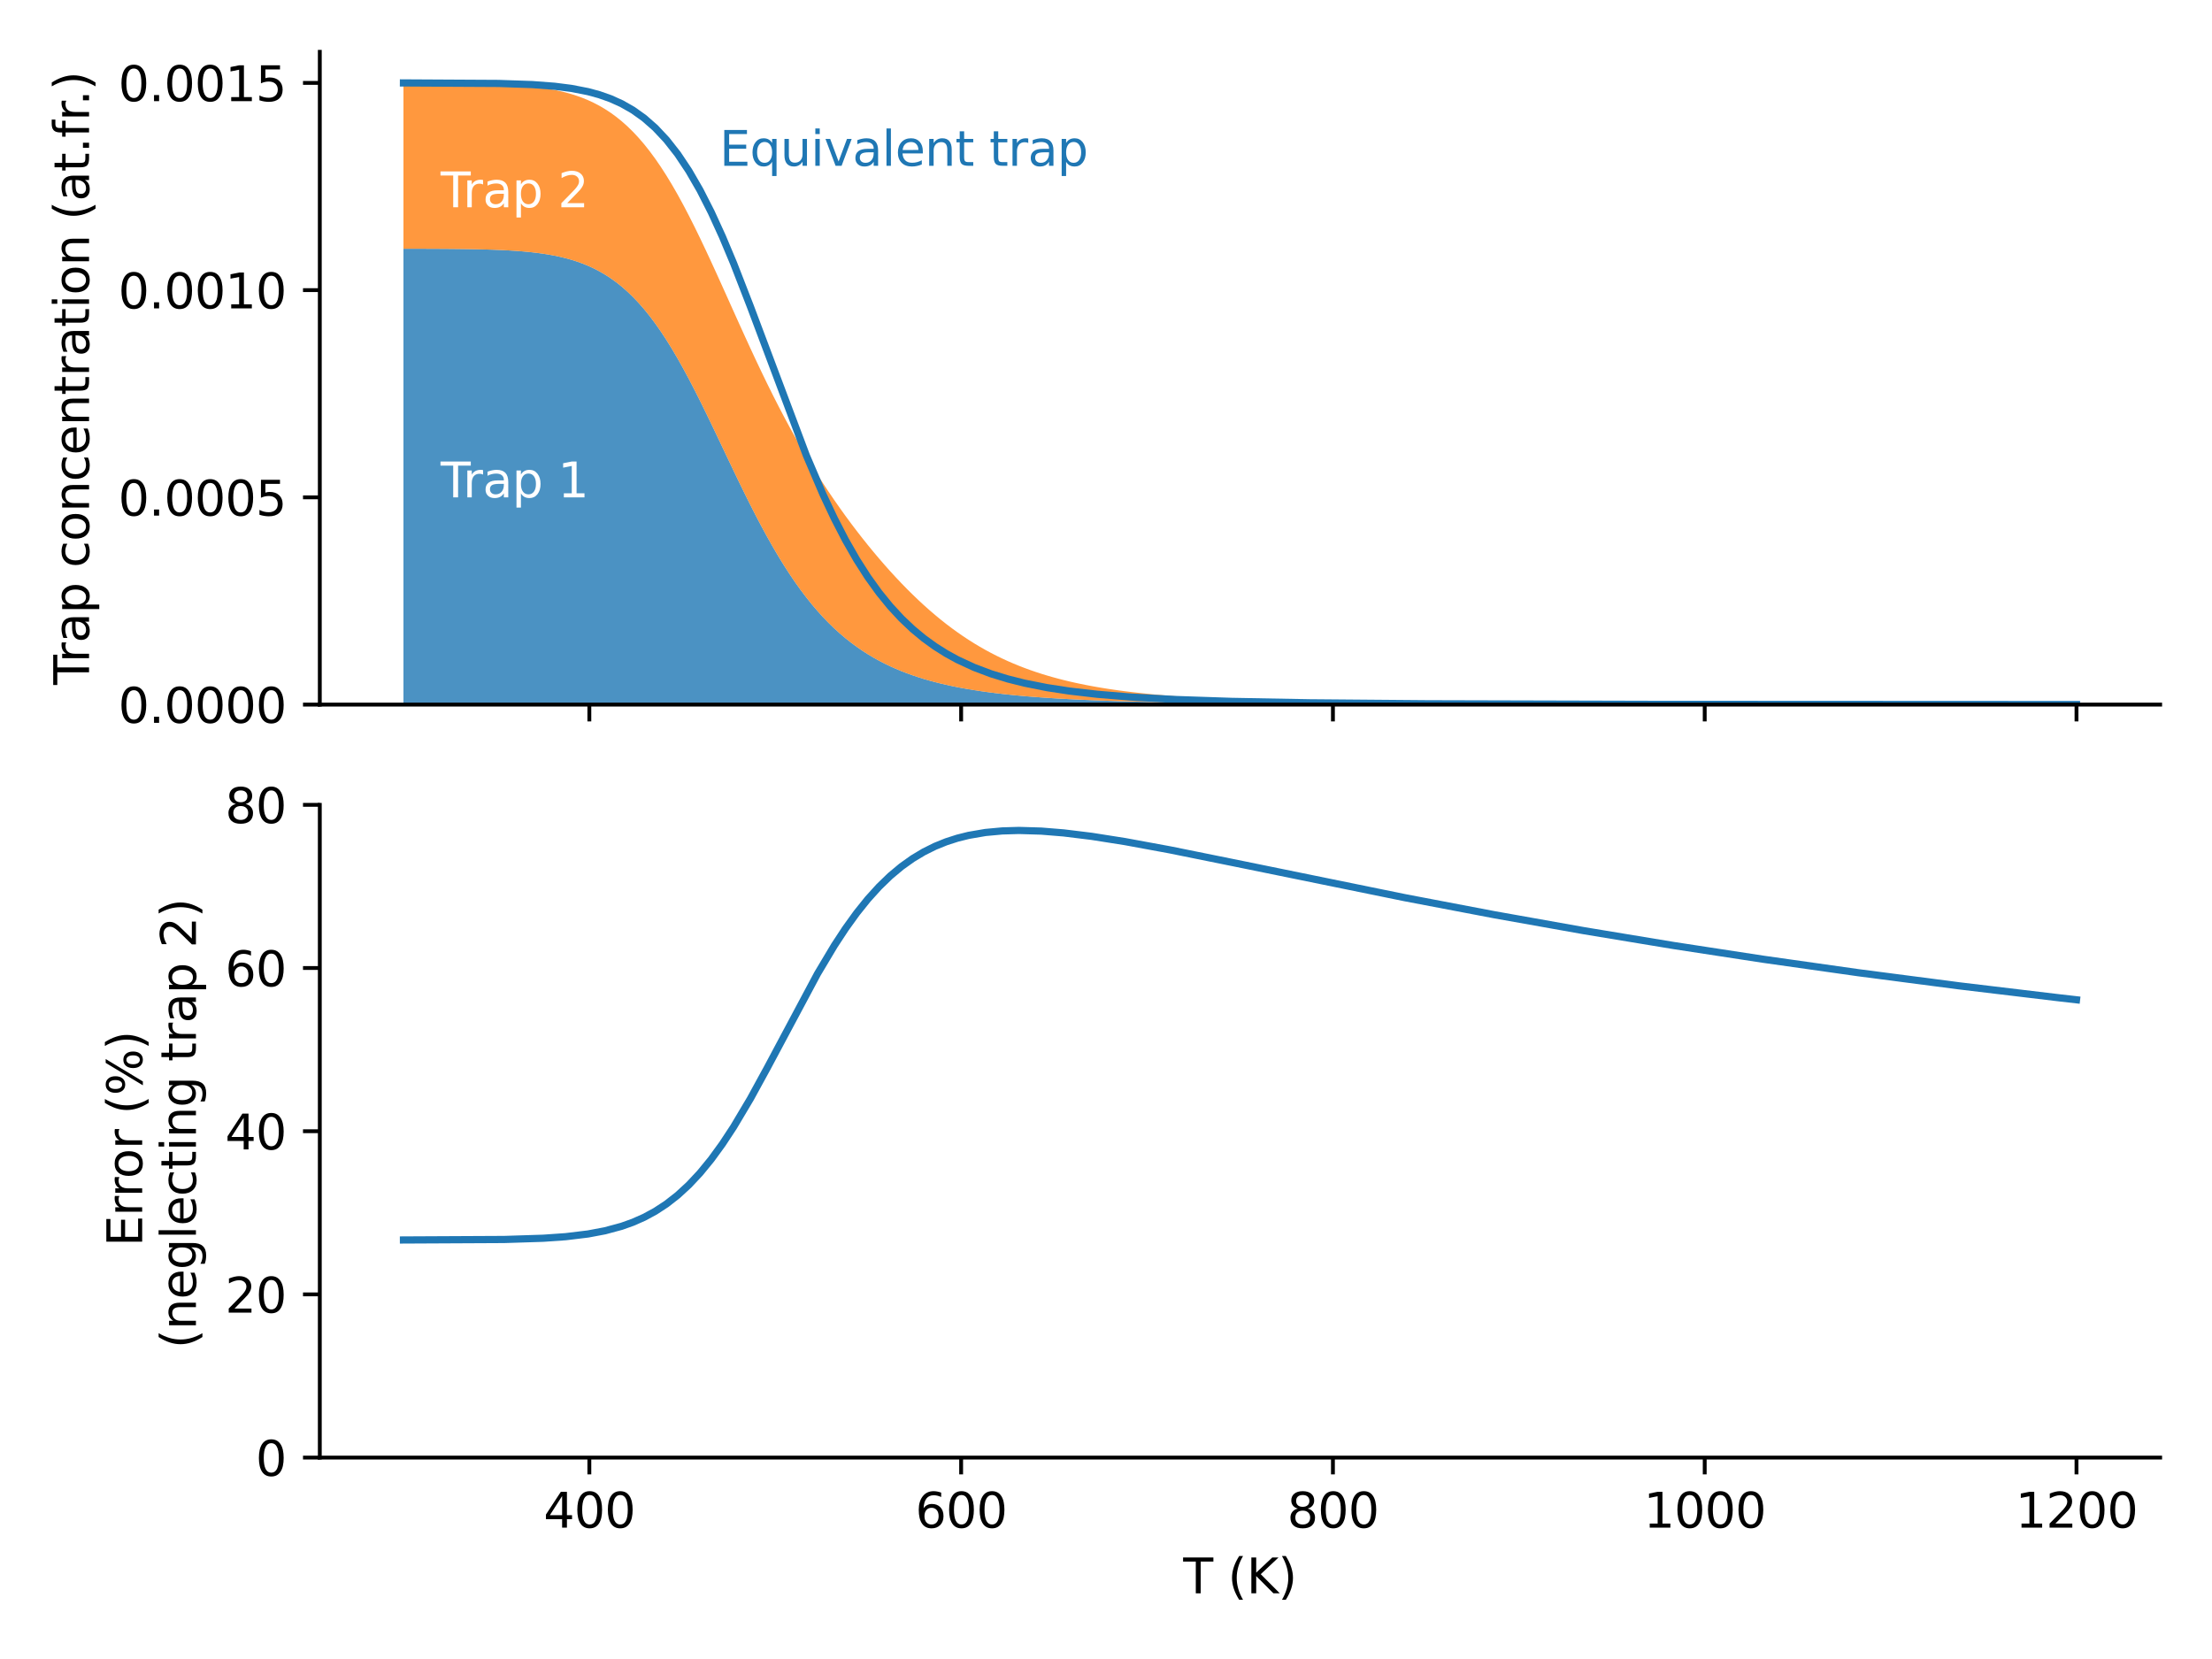 <?xml version="1.0"?>
 <svg height="345.6" version="1.1" viewBox="0 0 460.8 345.6" width="460.8" xmlns="http://www.w3.org/2000/svg" xmlns:xlink="http://www.w3.org/1999/xlink">  <defs> <style type="text/css">*{stroke-linecap:butt;stroke-linejoin:round;}</style> </defs> <g id="figure_1"> <g id="patch_1"> <path d="M 0 345.6 L 460.8 345.6 L 460.8 0 L 0 0 z " style="fill:#ffffff;"></path> </g> <g id="axes_1"> <g id="patch_2"> <path d="M 66.62 146.78 L 450 146.78 L 450 10.8 L 66.62 10.8 z " style="fill:#ffffff;"></path> </g> <g id="PolyCollection_1"> <path clip-path="url(#p81b91921dd)" d="M 84.046 51.814 L 84.046 146.78 L 85.212 146.78 L 86.378 146.78 L 87.543 146.78 L 88.709 146.78 L 89.875 146.78 L 91.04 146.78 L 92.206 146.78 L 93.372 146.78 L 94.537 146.78 L 95.703 146.78 L 96.868 146.78 L 98.034 146.78 L 99.2 146.78 L 100.365 146.78 L 101.531 146.78 L 102.697 146.78 L 103.862 146.78 L 105.028 146.78 L 106.194 146.78 L 107.359 146.78 L 108.525 146.78 L 109.691 146.78 L 110.856 146.78 L 112.022 146.78 L 113.187 146.78 L 114.353 146.78 L 115.519 146.78 L 116.684 146.78 L 117.85 146.78 L 119.016 146.78 L 120.181 146.78 L 121.347 146.78 L 122.513 146.78 L 123.678 146.78 L 124.844 146.78 L 126.01 146.78 L 127.175 146.78 L 128.341 146.78 L 129.506 146.78 L 130.672 146.78 L 131.838 146.78 L 133.003 146.78 L 134.169 146.78 L 135.335 146.78 L 136.5 146.78 L 137.666 146.78 L 138.832 146.78 L 139.997 146.78 L 141.163 146.78 L 142.329 146.78 L 143.494 146.78 L 144.66 146.78 L 145.825 146.78 L 146.991 146.78 L 148.157 146.78 L 149.322 146.78 L 150.488 146.78 L 151.654 146.78 L 152.819 146.78 L 153.985 146.78 L 155.151 146.78 L 156.316 146.78 L 157.482 146.78 L 158.648 146.78 L 159.813 146.78 L 160.979 146.78 L 162.144 146.78 L 163.31 146.78 L 164.476 146.78 L 165.641 146.78 L 166.807 146.78 L 167.973 146.78 L 169.138 146.78 L 170.304 146.78 L 171.47 146.78 L 172.635 146.78 L 173.801 146.78 L 174.967 146.78 L 176.132 146.78 L 177.298 146.78 L 178.463 146.78 L 179.629 146.78 L 180.795 146.78 L 181.96 146.78 L 183.126 146.78 L 184.292 146.78 L 185.457 146.78 L 186.623 146.78 L 187.789 146.78 L 188.954 146.78 L 190.12 146.78 L 191.286 146.78 L 192.451 146.78 L 193.617 146.78 L 194.782 146.78 L 195.948 146.78 L 197.114 146.78 L 198.279 146.78 L 199.445 146.78 L 200.611 146.78 L 201.776 146.78 L 202.942 146.78 L 204.108 146.78 L 205.273 146.78 L 206.439 146.78 L 207.605 146.78 L 208.77 146.78 L 209.936 146.78 L 211.101 146.78 L 212.267 146.78 L 213.433 146.78 L 214.598 146.78 L 215.764 146.78 L 216.93 146.78 L 218.095 146.78 L 219.261 146.78 L 220.427 146.78 L 221.592 146.78 L 222.758 146.78 L 223.924 146.78 L 225.089 146.78 L 226.255 146.78 L 227.42 146.78 L 228.586 146.78 L 229.752 146.78 L 230.917 146.78 L 232.083 146.78 L 233.249 146.78 L 234.414 146.78 L 235.58 146.78 L 236.746 146.78 L 237.911 146.78 L 239.077 146.78 L 240.243 146.78 L 241.408 146.78 L 242.574 146.78 L 243.739 146.78 L 244.905 146.78 L 246.071 146.78 L 247.236 146.78 L 248.402 146.78 L 249.568 146.78 L 250.733 146.78 L 251.899 146.78 L 253.065 146.78 L 254.23 146.78 L 255.396 146.78 L 256.562 146.78 L 257.727 146.78 L 258.893 146.78 L 260.058 146.78 L 261.224 146.78 L 262.39 146.78 L 263.555 146.78 L 264.721 146.78 L 265.887 146.78 L 267.052 146.78 L 268.218 146.78 L 269.384 146.78 L 270.549 146.78 L 271.715 146.78 L 272.881 146.78 L 274.046 146.78 L 275.212 146.78 L 276.377 146.78 L 277.543 146.78 L 278.709 146.78 L 279.874 146.78 L 281.04 146.78 L 282.206 146.78 L 283.371 146.78 L 284.537 146.78 L 285.703 146.78 L 286.868 146.78 L 288.034 146.78 L 289.2 146.78 L 290.365 146.78 L 291.531 146.78 L 292.696 146.78 L 293.862 146.78 L 295.028 146.78 L 296.193 146.78 L 297.359 146.78 L 298.525 146.78 L 299.69 146.78 L 300.856 146.78 L 302.022 146.78 L 303.187 146.78 L 304.353 146.78 L 305.519 146.78 L 306.684 146.78 L 307.85 146.78 L 309.015 146.78 L 310.181 146.78 L 311.347 146.78 L 312.512 146.78 L 313.678 146.78 L 314.844 146.78 L 316.009 146.78 L 317.175 146.78 L 318.341 146.78 L 319.506 146.78 L 320.672 146.78 L 321.838 146.78 L 323.003 146.78 L 324.169 146.78 L 325.334 146.78 L 326.5 146.78 L 327.666 146.78 L 328.831 146.78 L 329.997 146.78 L 331.163 146.78 L 332.328 146.78 L 333.494 146.78 L 334.66 146.78 L 335.825 146.78 L 336.991 146.78 L 338.157 146.78 L 339.322 146.78 L 340.488 146.78 L 341.653 146.78 L 342.819 146.78 L 343.985 146.78 L 345.15 146.78 L 346.316 146.78 L 347.482 146.78 L 348.647 146.78 L 349.813 146.78 L 350.979 146.78 L 352.144 146.78 L 353.31 146.78 L 354.476 146.78 L 355.641 146.78 L 356.807 146.78 L 357.972 146.78 L 359.138 146.78 L 360.304 146.78 L 361.469 146.78 L 362.635 146.78 L 363.801 146.78 L 364.966 146.78 L 366.132 146.78 L 367.298 146.78 L 368.463 146.78 L 369.629 146.78 L 370.795 146.78 L 371.96 146.78 L 373.126 146.78 L 374.291 146.78 L 375.457 146.78 L 376.623 146.78 L 377.788 146.78 L 378.954 146.78 L 380.12 146.78 L 381.285 146.78 L 382.451 146.78 L 383.617 146.78 L 384.782 146.78 L 385.948 146.78 L 387.114 146.78 L 388.279 146.78 L 389.445 146.78 L 390.61 146.78 L 391.776 146.78 L 392.942 146.78 L 394.107 146.78 L 395.273 146.78 L 396.439 146.78 L 397.604 146.78 L 398.77 146.78 L 399.936 146.78 L 401.101 146.78 L 402.267 146.78 L 403.433 146.78 L 404.598 146.78 L 405.764 146.78 L 406.929 146.78 L 408.095 146.78 L 409.261 146.78 L 410.426 146.78 L 411.592 146.78 L 412.758 146.78 L 413.923 146.78 L 415.089 146.78 L 416.255 146.78 L 417.42 146.78 L 418.586 146.78 L 419.752 146.78 L 420.917 146.78 L 422.083 146.78 L 423.248 146.78 L 424.414 146.78 L 425.58 146.78 L 426.745 146.78 L 427.911 146.78 L 429.077 146.78 L 430.242 146.78 L 431.408 146.78 L 432.574 146.78 L 432.574 146.774 L 432.574 146.774 L 431.408 146.774 L 430.242 146.774 L 429.077 146.774 L 427.911 146.774 L 426.745 146.774 L 425.58 146.774 L 424.414 146.774 L 423.248 146.774 L 422.083 146.774 L 420.917 146.773 L 419.752 146.773 L 418.586 146.773 L 417.42 146.773 L 416.255 146.773 L 415.089 146.773 L 413.923 146.773 L 412.758 146.773 L 411.592 146.772 L 410.426 146.772 L 409.261 146.772 L 408.095 146.772 L 406.929 146.772 L 405.764 146.772 L 404.598 146.772 L 403.433 146.771 L 402.267 146.771 L 401.101 146.771 L 399.936 146.771 L 398.77 146.771 L 397.604 146.771 L 396.439 146.77 L 395.273 146.77 L 394.107 146.77 L 392.942 146.77 L 391.776 146.77 L 390.61 146.769 L 389.445 146.769 L 388.279 146.769 L 387.114 146.769 L 385.948 146.769 L 384.782 146.768 L 383.617 146.768 L 382.451 146.768 L 381.285 146.768 L 380.12 146.767 L 378.954 146.767 L 377.788 146.767 L 376.623 146.767 L 375.457 146.766 L 374.291 146.766 L 373.126 146.766 L 371.96 146.765 L 370.795 146.765 L 369.629 146.765 L 368.463 146.764 L 367.298 146.764 L 366.132 146.764 L 364.966 146.763 L 363.801 146.763 L 362.635 146.763 L 361.469 146.762 L 360.304 146.762 L 359.138 146.761 L 357.972 146.761 L 356.807 146.76 L 355.641 146.76 L 354.476 146.759 L 353.31 146.759 L 352.144 146.758 L 350.979 146.758 L 349.813 146.757 L 348.647 146.757 L 347.482 146.756 L 346.316 146.756 L 345.15 146.755 L 343.985 146.754 L 342.819 146.754 L 341.653 146.753 L 340.488 146.753 L 339.322 146.752 L 338.157 146.751 L 336.991 146.75 L 335.825 146.75 L 334.66 146.749 L 333.494 146.748 L 332.328 146.747 L 331.163 146.746 L 329.997 146.745 L 328.831 146.744 L 327.666 146.743 L 326.5 146.742 L 325.334 146.741 L 324.169 146.74 L 323.003 146.739 L 321.838 146.738 L 320.672 146.737 L 319.506 146.735 L 318.341 146.734 L 317.175 146.733 L 316.009 146.731 L 314.844 146.73 L 313.678 146.729 L 312.512 146.727 L 311.347 146.725 L 310.181 146.724 L 309.015 146.722 L 307.85 146.72 L 306.684 146.718 L 305.519 146.717 L 304.353 146.715 L 303.187 146.712 L 302.022 146.71 L 300.856 146.708 L 299.69 146.706 L 298.525 146.703 L 297.359 146.701 L 296.193 146.698 L 295.028 146.696 L 293.862 146.693 L 292.696 146.69 L 291.531 146.687 L 290.365 146.684 L 289.2 146.68 L 288.034 146.677 L 286.868 146.673 L 285.703 146.669 L 284.537 146.665 L 283.371 146.661 L 282.206 146.657 L 281.04 146.653 L 279.874 146.648 L 278.709 146.643 L 277.543 146.638 L 276.377 146.633 L 275.212 146.627 L 274.046 146.621 L 272.881 146.615 L 271.715 146.609 L 270.549 146.602 L 269.384 146.595 L 268.218 146.588 L 267.052 146.581 L 265.887 146.573 L 264.721 146.564 L 263.555 146.555 L 262.39 146.546 L 261.224 146.537 L 260.058 146.526 L 258.893 146.516 L 257.727 146.505 L 256.562 146.493 L 255.396 146.48 L 254.23 146.467 L 253.065 146.454 L 251.899 146.439 L 250.733 146.424 L 249.568 146.408 L 248.402 146.391 L 247.236 146.374 L 246.071 146.355 L 244.905 146.335 L 243.739 146.314 L 242.574 146.293 L 241.408 146.269 L 240.243 146.245 L 239.077 146.219 L 237.911 146.192 L 236.746 146.163 L 235.58 146.132 L 234.414 146.1 L 233.249 146.065 L 232.083 146.029 L 230.917 145.99 L 229.752 145.949 L 228.586 145.906 L 227.42 145.86 L 226.255 145.811 L 225.089 145.759 L 223.924 145.704 L 222.758 145.645 L 221.592 145.582 L 220.427 145.516 L 219.261 145.445 L 218.095 145.369 L 216.93 145.289 L 215.764 145.203 L 214.598 145.112 L 213.433 145.014 L 212.267 144.91 L 211.101 144.799 L 209.936 144.68 L 208.77 144.552 L 207.605 144.416 L 206.439 144.271 L 205.273 144.115 L 204.108 143.948 L 202.942 143.769 L 201.776 143.577 L 200.611 143.371 L 199.445 143.151 L 198.279 142.914 L 197.114 142.66 L 195.948 142.387 L 194.782 142.094 L 193.617 141.779 L 192.451 141.441 L 191.286 141.077 L 190.12 140.686 L 188.954 140.266 L 187.789 139.814 L 186.623 139.328 L 185.457 138.806 L 184.292 138.244 L 183.126 137.641 L 181.96 136.992 L 180.795 136.295 L 179.629 135.547 L 178.463 134.743 L 177.298 133.882 L 176.132 132.958 L 174.967 131.969 L 173.801 130.911 L 172.635 129.78 L 171.47 128.573 L 170.304 127.287 L 169.138 125.919 L 167.973 124.465 L 166.807 122.925 L 165.641 121.297 L 164.476 119.579 L 163.31 117.772 L 162.144 115.877 L 160.979 113.895 L 159.813 111.831 L 158.648 109.689 L 157.482 107.474 L 156.316 105.193 L 155.151 102.856 L 153.985 100.472 L 152.819 98.051 L 151.654 95.607 L 150.488 93.151 L 149.322 90.697 L 148.157 88.259 L 146.991 85.851 L 145.825 83.486 L 144.66 81.176 L 143.494 78.933 L 142.329 76.769 L 141.163 74.692 L 139.997 72.711 L 138.832 70.832 L 137.666 69.059 L 136.5 67.395 L 135.335 65.843 L 134.169 64.401 L 133.003 63.07 L 131.838 61.845 L 130.672 60.725 L 129.506 59.704 L 128.341 58.778 L 127.175 57.942 L 126.01 57.189 L 124.844 56.515 L 123.678 55.913 L 122.513 55.377 L 121.347 54.903 L 120.181 54.483 L 119.016 54.114 L 117.85 53.79 L 116.684 53.507 L 115.519 53.26 L 114.353 53.046 L 113.187 52.86 L 112.022 52.699 L 110.856 52.561 L 109.691 52.442 L 108.525 52.34 L 107.359 52.253 L 106.194 52.18 L 105.028 52.117 L 103.862 52.064 L 102.697 52.02 L 101.531 51.982 L 100.365 51.951 L 99.2 51.925 L 98.034 51.903 L 96.868 51.886 L 95.703 51.871 L 94.537 51.859 L 93.372 51.849 L 92.206 51.841 L 91.04 51.834 L 89.875 51.829 L 88.709 51.824 L 87.543 51.821 L 86.378 51.818 L 85.212 51.816 L 84.046 51.814 z " style="fill:#1f77b4;fill-opacity:0.8;"></path> </g> <g id="PolyCollection_2"> <path clip-path="url(#p81b91921dd)" d="M 84.046 17.279 L 84.046 51.814 L 85.212 51.816 L 86.378 51.818 L 87.543 51.821 L 88.709 51.824 L 89.875 51.829 L 91.04 51.834 L 92.206 51.841 L 93.372 51.849 L 94.537 51.859 L 95.703 51.871 L 96.868 51.886 L 98.034 51.903 L 99.2 51.925 L 100.365 51.951 L 101.531 51.982 L 102.697 52.02 L 103.862 52.064 L 105.028 52.117 L 106.194 52.18 L 107.359 52.253 L 108.525 52.34 L 109.691 52.442 L 110.856 52.561 L 112.022 52.699 L 113.187 52.86 L 114.353 53.046 L 115.519 53.26 L 116.684 53.507 L 117.85 53.79 L 119.016 54.114 L 120.181 54.483 L 121.347 54.903 L 122.513 55.377 L 123.678 55.913 L 124.844 56.515 L 126.01 57.189 L 127.175 57.942 L 128.341 58.778 L 129.506 59.704 L 130.672 60.725 L 131.838 61.845 L 133.003 63.07 L 134.169 64.401 L 135.335 65.843 L 136.5 67.395 L 137.666 69.059 L 138.832 70.832 L 139.997 72.711 L 141.163 74.692 L 142.329 76.769 L 143.494 78.933 L 144.66 81.176 L 145.825 83.486 L 146.991 85.851 L 148.157 88.259 L 149.322 90.697 L 150.488 93.151 L 151.654 95.607 L 152.819 98.051 L 153.985 100.472 L 155.151 102.856 L 156.316 105.193 L 157.482 107.474 L 158.648 109.689 L 159.813 111.831 L 160.979 113.895 L 162.144 115.877 L 163.31 117.772 L 164.476 119.579 L 165.641 121.297 L 166.807 122.925 L 167.973 124.465 L 169.138 125.919 L 170.304 127.287 L 171.47 128.573 L 172.635 129.78 L 173.801 130.911 L 174.967 131.969 L 176.132 132.958 L 177.298 133.882 L 178.463 134.743 L 179.629 135.547 L 180.795 136.295 L 181.96 136.992 L 183.126 137.641 L 184.292 138.244 L 185.457 138.806 L 186.623 139.328 L 187.789 139.814 L 188.954 140.266 L 190.12 140.686 L 191.286 141.077 L 192.451 141.441 L 193.617 141.779 L 194.782 142.094 L 195.948 142.387 L 197.114 142.66 L 198.279 142.914 L 199.445 143.151 L 200.611 143.371 L 201.776 143.577 L 202.942 143.769 L 204.108 143.948 L 205.273 144.115 L 206.439 144.271 L 207.605 144.416 L 208.77 144.552 L 209.936 144.68 L 211.101 144.799 L 212.267 144.91 L 213.433 145.014 L 214.598 145.112 L 215.764 145.203 L 216.93 145.289 L 218.095 145.369 L 219.261 145.445 L 220.427 145.516 L 221.592 145.582 L 222.758 145.645 L 223.924 145.704 L 225.089 145.759 L 226.255 145.811 L 227.42 145.86 L 228.586 145.906 L 229.752 145.949 L 230.917 145.99 L 232.083 146.029 L 233.249 146.065 L 234.414 146.1 L 235.58 146.132 L 236.746 146.163 L 237.911 146.192 L 239.077 146.219 L 240.243 146.245 L 241.408 146.269 L 242.574 146.293 L 243.739 146.314 L 244.905 146.335 L 246.071 146.355 L 247.236 146.374 L 248.402 146.391 L 249.568 146.408 L 250.733 146.424 L 251.899 146.439 L 253.065 146.454 L 254.23 146.467 L 255.396 146.48 L 256.562 146.493 L 257.727 146.505 L 258.893 146.516 L 260.058 146.526 L 261.224 146.537 L 262.39 146.546 L 263.555 146.555 L 264.721 146.564 L 265.887 146.573 L 267.052 146.581 L 268.218 146.588 L 269.384 146.595 L 270.549 146.602 L 271.715 146.609 L 272.881 146.615 L 274.046 146.621 L 275.212 146.627 L 276.377 146.633 L 277.543 146.638 L 278.709 146.643 L 279.874 146.648 L 281.04 146.653 L 282.206 146.657 L 283.371 146.661 L 284.537 146.665 L 285.703 146.669 L 286.868 146.673 L 288.034 146.677 L 289.2 146.68 L 290.365 146.684 L 291.531 146.687 L 292.696 146.69 L 293.862 146.693 L 295.028 146.696 L 296.193 146.698 L 297.359 146.701 L 298.525 146.703 L 299.69 146.706 L 300.856 146.708 L 302.022 146.71 L 303.187 146.712 L 304.353 146.715 L 305.519 146.717 L 306.684 146.718 L 307.85 146.72 L 309.015 146.722 L 310.181 146.724 L 311.347 146.725 L 312.512 146.727 L 313.678 146.729 L 314.844 146.73 L 316.009 146.731 L 317.175 146.733 L 318.341 146.734 L 319.506 146.735 L 320.672 146.737 L 321.838 146.738 L 323.003 146.739 L 324.169 146.74 L 325.334 146.741 L 326.5 146.742 L 327.666 146.743 L 328.831 146.744 L 329.997 146.745 L 331.163 146.746 L 332.328 146.747 L 333.494 146.748 L 334.66 146.749 L 335.825 146.75 L 336.991 146.75 L 338.157 146.751 L 339.322 146.752 L 340.488 146.753 L 341.653 146.753 L 342.819 146.754 L 343.985 146.754 L 345.15 146.755 L 346.316 146.756 L 347.482 146.756 L 348.647 146.757 L 349.813 146.757 L 350.979 146.758 L 352.144 146.758 L 353.31 146.759 L 354.476 146.759 L 355.641 146.76 L 356.807 146.76 L 357.972 146.761 L 359.138 146.761 L 360.304 146.762 L 361.469 146.762 L 362.635 146.763 L 363.801 146.763 L 364.966 146.763 L 366.132 146.764 L 367.298 146.764 L 368.463 146.764 L 369.629 146.765 L 370.795 146.765 L 371.96 146.765 L 373.126 146.766 L 374.291 146.766 L 375.457 146.766 L 376.623 146.767 L 377.788 146.767 L 378.954 146.767 L 380.12 146.767 L 381.285 146.768 L 382.451 146.768 L 383.617 146.768 L 384.782 146.768 L 385.948 146.769 L 387.114 146.769 L 388.279 146.769 L 389.445 146.769 L 390.61 146.769 L 391.776 146.77 L 392.942 146.77 L 394.107 146.77 L 395.273 146.77 L 396.439 146.77 L 397.604 146.771 L 398.77 146.771 L 399.936 146.771 L 401.101 146.771 L 402.267 146.771 L 403.433 146.771 L 404.598 146.772 L 405.764 146.772 L 406.929 146.772 L 408.095 146.772 L 409.261 146.772 L 410.426 146.772 L 411.592 146.772 L 412.758 146.773 L 413.923 146.773 L 415.089 146.773 L 416.255 146.773 L 417.42 146.773 L 418.586 146.773 L 419.752 146.773 L 420.917 146.773 L 422.083 146.774 L 423.248 146.774 L 424.414 146.774 L 425.58 146.774 L 426.745 146.774 L 427.911 146.774 L 429.077 146.774 L 430.242 146.774 L 431.408 146.774 L 432.574 146.774 L 432.574 146.767 L 432.574 146.767 L 431.408 146.767 L 430.242 146.767 L 429.077 146.767 L 427.911 146.766 L 426.745 146.766 L 425.58 146.766 L 424.414 146.766 L 423.248 146.765 L 422.083 146.765 L 420.917 146.765 L 419.752 146.765 L 418.586 146.764 L 417.42 146.764 L 416.255 146.764 L 415.089 146.763 L 413.923 146.763 L 412.758 146.763 L 411.592 146.762 L 410.426 146.762 L 409.261 146.762 L 408.095 146.761 L 406.929 146.761 L 405.764 146.76 L 404.598 146.76 L 403.433 146.76 L 402.267 146.759 L 401.101 146.759 L 399.936 146.758 L 398.77 146.758 L 397.604 146.757 L 396.439 146.757 L 395.273 146.756 L 394.107 146.756 L 392.942 146.755 L 391.776 146.755 L 390.61 146.754 L 389.445 146.754 L 388.279 146.753 L 387.114 146.752 L 385.948 146.752 L 384.782 146.751 L 383.617 146.75 L 382.451 146.75 L 381.285 146.749 L 380.12 146.748 L 378.954 146.748 L 377.788 146.747 L 376.623 146.746 L 375.457 146.745 L 374.291 146.744 L 373.126 146.744 L 371.96 146.743 L 370.795 146.742 L 369.629 146.741 L 368.463 146.74 L 367.298 146.739 L 366.132 146.738 L 364.966 146.737 L 363.801 146.736 L 362.635 146.735 L 361.469 146.733 L 360.304 146.732 L 359.138 146.731 L 357.972 146.73 L 356.807 146.728 L 355.641 146.727 L 354.476 146.726 L 353.31 146.724 L 352.144 146.723 L 350.979 146.721 L 349.813 146.72 L 348.647 146.718 L 347.482 146.716 L 346.316 146.714 L 345.15 146.713 L 343.985 146.711 L 342.819 146.709 L 341.653 146.707 L 340.488 146.705 L 339.322 146.702 L 338.157 146.7 L 336.991 146.698 L 335.825 146.695 L 334.66 146.693 L 333.494 146.69 L 332.328 146.688 L 331.163 146.685 L 329.997 146.682 L 328.831 146.679 L 327.666 146.676 L 326.5 146.673 L 325.334 146.669 L 324.169 146.666 L 323.003 146.662 L 321.838 146.658 L 320.672 146.654 L 319.506 146.65 L 318.341 146.646 L 317.175 146.642 L 316.009 146.637 L 314.844 146.632 L 313.678 146.628 L 312.512 146.622 L 311.347 146.617 L 310.181 146.611 L 309.015 146.606 L 307.85 146.6 L 306.684 146.593 L 305.519 146.587 L 304.353 146.58 L 303.187 146.573 L 302.022 146.565 L 300.856 146.558 L 299.69 146.549 L 298.525 146.541 L 297.359 146.532 L 296.193 146.523 L 295.028 146.513 L 293.862 146.503 L 292.696 146.493 L 291.531 146.482 L 290.365 146.47 L 289.2 146.458 L 288.034 146.445 L 286.868 146.432 L 285.703 146.418 L 284.537 146.404 L 283.371 146.388 L 282.206 146.373 L 281.04 146.356 L 279.874 146.338 L 278.709 146.32 L 277.543 146.301 L 276.377 146.28 L 275.212 146.259 L 274.046 146.237 L 272.881 146.213 L 271.715 146.188 L 270.549 146.162 L 269.384 146.135 L 268.218 146.106 L 267.052 146.076 L 265.887 146.044 L 264.721 146.01 L 263.555 145.975 L 262.39 145.938 L 261.224 145.898 L 260.058 145.857 L 258.893 145.813 L 257.727 145.767 L 256.562 145.718 L 255.396 145.666 L 254.23 145.612 L 253.065 145.554 L 251.899 145.493 L 250.733 145.429 L 249.568 145.361 L 248.402 145.289 L 247.236 145.213 L 246.071 145.132 L 244.905 145.047 L 243.739 144.956 L 242.574 144.86 L 241.408 144.758 L 240.243 144.65 L 239.077 144.536 L 237.911 144.415 L 236.746 144.286 L 235.58 144.149 L 234.414 144.004 L 233.249 143.85 L 232.083 143.686 L 230.917 143.513 L 229.752 143.328 L 228.586 143.132 L 227.42 142.924 L 226.255 142.703 L 225.089 142.468 L 223.924 142.218 L 222.758 141.953 L 221.592 141.671 L 220.427 141.372 L 219.261 141.054 L 218.095 140.717 L 216.93 140.359 L 215.764 139.979 L 214.598 139.577 L 213.433 139.15 L 212.267 138.698 L 211.101 138.219 L 209.936 137.713 L 208.77 137.177 L 207.605 136.612 L 206.439 136.014 L 205.273 135.385 L 204.108 134.721 L 202.942 134.023 L 201.776 133.29 L 200.611 132.519 L 199.445 131.712 L 198.279 130.867 L 197.114 129.983 L 195.948 129.06 L 194.782 128.099 L 193.617 127.098 L 192.451 126.058 L 191.286 124.979 L 190.12 123.861 L 188.954 122.705 L 187.789 121.51 L 186.623 120.277 L 185.457 119.007 L 184.292 117.699 L 183.126 116.353 L 181.96 114.97 L 180.795 113.549 L 179.629 112.09 L 178.463 110.592 L 177.298 109.054 L 176.132 107.474 L 174.967 105.851 L 173.801 104.183 L 172.635 102.468 L 171.47 100.704 L 170.304 98.888 L 169.138 97.017 L 167.973 95.091 L 166.807 93.105 L 165.641 91.06 L 164.476 88.952 L 163.31 86.783 L 162.144 84.552 L 160.979 82.26 L 159.813 79.909 L 158.648 77.503 L 157.482 75.047 L 156.316 72.546 L 155.151 70.007 L 153.985 67.44 L 152.819 64.854 L 151.654 62.26 L 150.488 59.669 L 149.322 57.093 L 148.157 54.546 L 146.991 52.04 L 145.825 49.587 L 144.66 47.199 L 143.494 44.887 L 142.329 42.661 L 141.163 40.53 L 139.997 38.5 L 138.832 36.578 L 137.666 34.767 L 136.5 33.071 L 135.335 31.49 L 134.169 30.023 L 133.003 28.669 L 131.838 27.425 L 130.672 26.288 L 129.506 25.253 L 128.341 24.314 L 127.175 23.467 L 126.01 22.705 L 124.844 22.023 L 123.678 21.414 L 122.513 20.873 L 121.347 20.393 L 120.181 19.97 L 119.016 19.597 L 117.85 19.27 L 116.684 18.984 L 115.519 18.735 L 114.353 18.519 L 113.187 18.331 L 112.022 18.169 L 110.856 18.03 L 109.691 17.91 L 108.525 17.808 L 107.359 17.721 L 106.194 17.647 L 105.028 17.584 L 103.862 17.53 L 102.697 17.486 L 101.531 17.448 L 100.365 17.417 L 99.2 17.39 L 98.034 17.369 L 96.868 17.351 L 95.703 17.336 L 94.537 17.324 L 93.372 17.314 L 92.206 17.305 L 91.04 17.299 L 89.875 17.293 L 88.709 17.289 L 87.543 17.286 L 86.378 17.283 L 85.212 17.281 L 84.046 17.279 z " style="fill:#ff7f0e;fill-opacity:0.8;"></path> </g> <g id="matplotlib.axis_1"> <g id="xtick_1"> <g id="line2d_1"> <defs> <path d="M 0 0 L 0 3.5 " id="m7e23c0490d" style="stroke:#000000;stroke-width:0.8;"></path> </defs> <g> <use style="stroke:#000000;stroke-width:0.8;" x="122.772" xlink:href="#m7e23c0490d" y="146.78"></use> </g> </g> </g> <g id="xtick_2"> <g id="line2d_2"> <g> <use style="stroke:#000000;stroke-width:0.8;" x="200.222" xlink:href="#m7e23c0490d" y="146.78"></use> </g> </g> </g> <g id="xtick_3"> <g id="line2d_3"> <g> <use style="stroke:#000000;stroke-width:0.8;" x="277.673" xlink:href="#m7e23c0490d" y="146.78"></use> </g> </g> </g> <g id="xtick_4"> <g id="line2d_4"> <g> <use style="stroke:#000000;stroke-width:0.8;" x="355.123" xlink:href="#m7e23c0490d" y="146.78"></use> </g> </g> </g> <g id="xtick_5"> <g id="line2d_5"> <g> <use style="stroke:#000000;stroke-width:0.8;" x="432.574" xlink:href="#m7e23c0490d" y="146.78"></use> </g> </g> </g> </g> <g id="matplotlib.axis_2"> <g id="ytick_1"> <g id="line2d_6"> <defs> <path d="M 0 0 L -3.5 0 " id="m9618758619" style="stroke:#000000;stroke-width:0.8;"></path> </defs> <g> <use style="stroke:#000000;stroke-width:0.8;" x="66.62" xlink:href="#m9618758619" y="146.78"></use> </g> </g> <g id="text_1">  <g transform="translate(24.629 150.579)scale(0.1 -0.1)"> <defs> <path d="M 2034 4250 Q 1547 4250 1301 3770 Q 1056 3291 1056 2328 Q 1056 1369 1301 889 Q 1547 409 2034 409 Q 2525 409 2770 889 Q 3016 1369 3016 2328 Q 3016 3291 2770 3770 Q 2525 4250 2034 4250 z M 2034 4750 Q 2819 4750 3233 4129 Q 3647 3509 3647 2328 Q 3647 1150 3233 529 Q 2819 -91 2034 -91 Q 1250 -91 836 529 Q 422 1150 422 2328 Q 422 3509 836 4129 Q 1250 4750 2034 4750 z " id="DejaVuSans-30" transform="scale(0.016)"></path> <path d="M 684 794 L 1344 794 L 1344 0 L 684 0 L 684 794 z " id="DejaVuSans-2e" transform="scale(0.016)"></path> </defs> <use xlink:href="#DejaVuSans-30"></use> <use x="63.623" xlink:href="#DejaVuSans-2e"></use> <use x="95.41" xlink:href="#DejaVuSans-30"></use> <use x="159.033" xlink:href="#DejaVuSans-30"></use> <use x="222.656" xlink:href="#DejaVuSans-30"></use> <use x="286.279" xlink:href="#DejaVuSans-30"></use> </g> </g> </g> <g id="ytick_2"> <g id="line2d_7"> <g> <use style="stroke:#000000;stroke-width:0.8;" x="66.62" xlink:href="#m9618758619" y="103.611"></use> </g> </g> <g id="text_2">  <g transform="translate(24.629 107.41)scale(0.1 -0.1)"> <defs> <path d="M 691 4666 L 3169 4666 L 3169 4134 L 1269 4134 L 1269 2991 Q 1406 3038 1543 3061 Q 1681 3084 1819 3084 Q 2600 3084 3056 2656 Q 3513 2228 3513 1497 Q 3513 744 3044 326 Q 2575 -91 1722 -91 Q 1428 -91 1123 -41 Q 819 9 494 109 L 494 744 Q 775 591 1075 516 Q 1375 441 1709 441 Q 2250 441 2565 725 Q 2881 1009 2881 1497 Q 2881 1984 2565 2268 Q 2250 2553 1709 2553 Q 1456 2553 1204 2497 Q 953 2441 691 2322 L 691 4666 z " id="DejaVuSans-35" transform="scale(0.016)"></path> </defs> <use xlink:href="#DejaVuSans-30"></use> <use x="63.623" xlink:href="#DejaVuSans-2e"></use> <use x="95.41" xlink:href="#DejaVuSans-30"></use> <use x="159.033" xlink:href="#DejaVuSans-30"></use> <use x="222.656" xlink:href="#DejaVuSans-30"></use> <use x="286.279" xlink:href="#DejaVuSans-35"></use> </g> </g> </g> <g id="ytick_3"> <g id="line2d_8"> <g> <use style="stroke:#000000;stroke-width:0.8;" x="66.62" xlink:href="#m9618758619" y="60.442"></use> </g> </g> <g id="text_3">  <g transform="translate(24.629 64.241)scale(0.1 -0.1)"> <defs> <path d="M 794 531 L 1825 531 L 1825 4091 L 703 3866 L 703 4441 L 1819 4666 L 2450 4666 L 2450 531 L 3481 531 L 3481 0 L 794 0 L 794 531 z " id="DejaVuSans-31" transform="scale(0.016)"></path> </defs> <use xlink:href="#DejaVuSans-30"></use> <use x="63.623" xlink:href="#DejaVuSans-2e"></use> <use x="95.41" xlink:href="#DejaVuSans-30"></use> <use x="159.033" xlink:href="#DejaVuSans-30"></use> <use x="222.656" xlink:href="#DejaVuSans-31"></use> <use x="286.279" xlink:href="#DejaVuSans-30"></use> </g> </g> </g> <g id="ytick_4"> <g id="line2d_9"> <g> <use style="stroke:#000000;stroke-width:0.8;" x="66.62" xlink:href="#m9618758619" y="17.273"></use> </g> </g> <g id="text_4">  <g transform="translate(24.629 21.072)scale(0.1 -0.1)"> <use xlink:href="#DejaVuSans-30"></use> <use x="63.623" xlink:href="#DejaVuSans-2e"></use> <use x="95.41" xlink:href="#DejaVuSans-30"></use> <use x="159.033" xlink:href="#DejaVuSans-30"></use> <use x="222.656" xlink:href="#DejaVuSans-31"></use> <use x="286.279" xlink:href="#DejaVuSans-35"></use> </g> </g> </g> <g id="text_5">  <g transform="translate(18.55 142.67)rotate(-90)scale(0.1 -0.1)"> <defs> <path d="M -19 4666 L 3928 4666 L 3928 4134 L 2272 4134 L 2272 0 L 1638 0 L 1638 4134 L -19 4134 L -19 4666 z " id="DejaVuSans-54" transform="scale(0.016)"></path> <path d="M 2631 2963 Q 2534 3019 2420 3045 Q 2306 3072 2169 3072 Q 1681 3072 1420 2755 Q 1159 2438 1159 1844 L 1159 0 L 581 0 L 581 3500 L 1159 3500 L 1159 2956 Q 1341 3275 1631 3429 Q 1922 3584 2338 3584 Q 2397 3584 2469 3576 Q 2541 3569 2628 3553 L 2631 2963 z " id="DejaVuSans-72" transform="scale(0.016)"></path> <path d="M 2194 1759 Q 1497 1759 1228 1600 Q 959 1441 959 1056 Q 959 750 1161 570 Q 1363 391 1709 391 Q 2188 391 2477 730 Q 2766 1069 2766 1631 L 2766 1759 L 2194 1759 z M 3341 1997 L 3341 0 L 2766 0 L 2766 531 Q 2569 213 2275 61 Q 1981 -91 1556 -91 Q 1019 -91 701 211 Q 384 513 384 1019 Q 384 1609 779 1909 Q 1175 2209 1959 2209 L 2766 2209 L 2766 2266 Q 2766 2663 2505 2880 Q 2244 3097 1772 3097 Q 1472 3097 1187 3025 Q 903 2953 641 2809 L 641 3341 Q 956 3463 1253 3523 Q 1550 3584 1831 3584 Q 2591 3584 2966 3190 Q 3341 2797 3341 1997 z " id="DejaVuSans-61" transform="scale(0.016)"></path> <path d="M 1159 525 L 1159 -1331 L 581 -1331 L 581 3500 L 1159 3500 L 1159 2969 Q 1341 3281 1617 3432 Q 1894 3584 2278 3584 Q 2916 3584 3314 3078 Q 3713 2572 3713 1747 Q 3713 922 3314 415 Q 2916 -91 2278 -91 Q 1894 -91 1617 61 Q 1341 213 1159 525 z M 3116 1747 Q 3116 2381 2855 2742 Q 2594 3103 2138 3103 Q 1681 3103 1420 2742 Q 1159 2381 1159 1747 Q 1159 1113 1420 752 Q 1681 391 2138 391 Q 2594 391 2855 752 Q 3116 1113 3116 1747 z " id="DejaVuSans-70" transform="scale(0.016)"></path> <path id="DejaVuSans-20" transform="scale(0.016)"></path> <path d="M 3122 3366 L 3122 2828 Q 2878 2963 2633 3030 Q 2388 3097 2138 3097 Q 1578 3097 1268 2742 Q 959 2388 959 1747 Q 959 1106 1268 751 Q 1578 397 2138 397 Q 2388 397 2633 464 Q 2878 531 3122 666 L 3122 134 Q 2881 22 2623 -34 Q 2366 -91 2075 -91 Q 1284 -91 818 406 Q 353 903 353 1747 Q 353 2603 823 3093 Q 1294 3584 2113 3584 Q 2378 3584 2631 3529 Q 2884 3475 3122 3366 z " id="DejaVuSans-63" transform="scale(0.016)"></path> <path d="M 1959 3097 Q 1497 3097 1228 2736 Q 959 2375 959 1747 Q 959 1119 1226 758 Q 1494 397 1959 397 Q 2419 397 2687 759 Q 2956 1122 2956 1747 Q 2956 2369 2687 2733 Q 2419 3097 1959 3097 z M 1959 3584 Q 2709 3584 3137 3096 Q 3566 2609 3566 1747 Q 3566 888 3137 398 Q 2709 -91 1959 -91 Q 1206 -91 779 398 Q 353 888 353 1747 Q 353 2609 779 3096 Q 1206 3584 1959 3584 z " id="DejaVuSans-6f" transform="scale(0.016)"></path> <path d="M 3513 2113 L 3513 0 L 2938 0 L 2938 2094 Q 2938 2591 2744 2837 Q 2550 3084 2163 3084 Q 1697 3084 1428 2787 Q 1159 2491 1159 1978 L 1159 0 L 581 0 L 581 3500 L 1159 3500 L 1159 2956 Q 1366 3272 1645 3428 Q 1925 3584 2291 3584 Q 2894 3584 3203 3211 Q 3513 2838 3513 2113 z " id="DejaVuSans-6e" transform="scale(0.016)"></path> <path d="M 3597 1894 L 3597 1613 L 953 1613 Q 991 1019 1311 708 Q 1631 397 2203 397 Q 2534 397 2845 478 Q 3156 559 3463 722 L 3463 178 Q 3153 47 2828 -22 Q 2503 -91 2169 -91 Q 1331 -91 842 396 Q 353 884 353 1716 Q 353 2575 817 3079 Q 1281 3584 2069 3584 Q 2775 3584 3186 3129 Q 3597 2675 3597 1894 z M 3022 2063 Q 3016 2534 2758 2815 Q 2500 3097 2075 3097 Q 1594 3097 1305 2825 Q 1016 2553 972 2059 L 3022 2063 z " id="DejaVuSans-65" transform="scale(0.016)"></path> <path d="M 1172 4494 L 1172 3500 L 2356 3500 L 2356 3053 L 1172 3053 L 1172 1153 Q 1172 725 1289 603 Q 1406 481 1766 481 L 2356 481 L 2356 0 L 1766 0 Q 1100 0 847 248 Q 594 497 594 1153 L 594 3053 L 172 3053 L 172 3500 L 594 3500 L 594 4494 L 1172 4494 z " id="DejaVuSans-74" transform="scale(0.016)"></path> <path d="M 603 3500 L 1178 3500 L 1178 0 L 603 0 L 603 3500 z M 603 4863 L 1178 4863 L 1178 4134 L 603 4134 L 603 4863 z " id="DejaVuSans-69" transform="scale(0.016)"></path> <path d="M 1984 4856 Q 1566 4138 1362 3434 Q 1159 2731 1159 2009 Q 1159 1288 1364 580 Q 1569 -128 1984 -844 L 1484 -844 Q 1016 -109 783 600 Q 550 1309 550 2009 Q 550 2706 781 3412 Q 1013 4119 1484 4856 L 1984 4856 z " id="DejaVuSans-28" transform="scale(0.016)"></path> <path d="M 2375 4863 L 2375 4384 L 1825 4384 Q 1516 4384 1395 4259 Q 1275 4134 1275 3809 L 1275 3500 L 2222 3500 L 2222 3053 L 1275 3053 L 1275 0 L 697 0 L 697 3053 L 147 3053 L 147 3500 L 697 3500 L 697 3744 Q 697 4328 969 4595 Q 1241 4863 1831 4863 L 2375 4863 z " id="DejaVuSans-66" transform="scale(0.016)"></path> <path d="M 513 4856 L 1013 4856 Q 1481 4119 1714 3412 Q 1947 2706 1947 2009 Q 1947 1309 1714 600 Q 1481 -109 1013 -844 L 513 -844 Q 928 -128 1133 580 Q 1338 1288 1338 2009 Q 1338 2731 1133 3434 Q 928 4138 513 4856 z " id="DejaVuSans-29" transform="scale(0.016)"></path> </defs> <use xlink:href="#DejaVuSans-54"></use> <use x="46.334" xlink:href="#DejaVuSans-72"></use> <use x="87.447" xlink:href="#DejaVuSans-61"></use> <use x="148.727" xlink:href="#DejaVuSans-70"></use> <use x="212.203" xlink:href="#DejaVuSans-20"></use> <use x="243.99" xlink:href="#DejaVuSans-63"></use> <use x="298.971" xlink:href="#DejaVuSans-6f"></use> <use x="360.152" xlink:href="#DejaVuSans-6e"></use> <use x="423.531" xlink:href="#DejaVuSans-63"></use> <use x="478.512" xlink:href="#DejaVuSans-65"></use> <use x="540.035" xlink:href="#DejaVuSans-6e"></use> <use x="603.414" xlink:href="#DejaVuSans-74"></use> <use x="642.623" xlink:href="#DejaVuSans-72"></use> <use x="683.736" xlink:href="#DejaVuSans-61"></use> <use x="745.016" xlink:href="#DejaVuSans-74"></use> <use x="784.225" xlink:href="#DejaVuSans-69"></use> <use x="812.008" xlink:href="#DejaVuSans-6f"></use> <use x="873.189" xlink:href="#DejaVuSans-6e"></use> <use x="936.568" xlink:href="#DejaVuSans-20"></use> <use x="968.355" xlink:href="#DejaVuSans-28"></use> <use x="1007.369" xlink:href="#DejaVuSans-61"></use> <use x="1068.648" xlink:href="#DejaVuSans-74"></use> <use x="1107.857" xlink:href="#DejaVuSans-2e"></use> <use x="1139.645" xlink:href="#DejaVuSans-66"></use> <use x="1174.85" xlink:href="#DejaVuSans-72"></use> <use x="1206.838" xlink:href="#DejaVuSans-2e"></use> <use x="1238.625" xlink:href="#DejaVuSans-29"></use> </g> </g> </g> <g id="line2d_10"> <path clip-path="url(#p81b91921dd)" d="M 84.046 17.275 L 103.862 17.384 L 110.856 17.62 L 115.519 17.969 L 119.016 18.413 L 122.513 19.094 L 124.844 19.729 L 127.175 20.551 L 129.506 21.602 L 131.838 22.932 L 134.169 24.593 L 136.5 26.638 L 138.832 29.121 L 141.163 32.09 L 143.494 35.583 L 145.825 39.619 L 148.157 44.199 L 150.488 49.294 L 152.819 54.848 L 156.316 63.847 L 167.973 94.868 L 171.47 103.051 L 173.801 107.997 L 176.132 112.507 L 178.463 116.579 L 180.795 120.223 L 183.126 123.463 L 185.457 126.326 L 187.789 128.846 L 190.12 131.055 L 192.451 132.986 L 194.782 134.673 L 197.114 136.143 L 199.445 137.424 L 202.942 139.044 L 206.439 140.361 L 209.936 141.435 L 213.433 142.312 L 218.095 143.241 L 222.758 143.956 L 228.586 144.63 L 235.58 145.207 L 244.905 145.72 L 256.562 146.11 L 272.881 146.406 L 297.359 146.607 L 343.985 146.727 L 432.574 146.769 L 432.574 146.769 " style="fill:none;stroke:#1f77b4;stroke-linecap:square;stroke-width:1.5;"></path> </g> <g id="patch_3"> <path d="M 66.62 146.78 L 66.62 10.8 " style="fill:none;stroke:#000000;stroke-linecap:square;stroke-linejoin:miter;stroke-width:0.8;"></path> </g> <g id="patch_4"> <path d="M 66.62 146.78 L 450 146.78 " style="fill:none;stroke:#000000;stroke-linecap:square;stroke-linejoin:miter;stroke-width:0.8;"></path> </g> <g id="text_6">  <g style="fill:#ffffff;" transform="translate(91.791 103.611)scale(0.1 -0.1)"> <use xlink:href="#DejaVuSans-54"></use> <use x="46.334" xlink:href="#DejaVuSans-72"></use> <use x="87.447" xlink:href="#DejaVuSans-61"></use> <use x="148.727" xlink:href="#DejaVuSans-70"></use> <use x="212.203" xlink:href="#DejaVuSans-20"></use> <use x="243.99" xlink:href="#DejaVuSans-31"></use> </g> </g> <g id="text_7">  <g style="fill:#ffffff;" transform="translate(91.791 43.175)scale(0.1 -0.1)"> <defs> <path d="M 1228 531 L 3431 531 L 3431 0 L 469 0 L 469 531 Q 828 903 1448 1529 Q 2069 2156 2228 2338 Q 2531 2678 2651 2914 Q 2772 3150 2772 3378 Q 2772 3750 2511 3984 Q 2250 4219 1831 4219 Q 1534 4219 1204 4116 Q 875 4013 500 3803 L 500 4441 Q 881 4594 1212 4672 Q 1544 4750 1819 4750 Q 2544 4750 2975 4387 Q 3406 4025 3406 3419 Q 3406 3131 3298 2873 Q 3191 2616 2906 2266 Q 2828 2175 2409 1742 Q 1991 1309 1228 531 z " id="DejaVuSans-32" transform="scale(0.016)"></path> </defs> <use xlink:href="#DejaVuSans-54"></use> <use x="46.334" xlink:href="#DejaVuSans-72"></use> <use x="87.447" xlink:href="#DejaVuSans-61"></use> <use x="148.727" xlink:href="#DejaVuSans-70"></use> <use x="212.203" xlink:href="#DejaVuSans-20"></use> <use x="243.99" xlink:href="#DejaVuSans-32"></use> </g> </g> <g id="text_8">  <g style="fill:#1f77b4;" transform="translate(149.879 34.541)scale(0.1 -0.1)"> <defs> <path d="M 628 4666 L 3578 4666 L 3578 4134 L 1259 4134 L 1259 2753 L 3481 2753 L 3481 2222 L 1259 2222 L 1259 531 L 3634 531 L 3634 0 L 628 0 L 628 4666 z " id="DejaVuSans-45" transform="scale(0.016)"></path> <path d="M 947 1747 Q 947 1113 1208 752 Q 1469 391 1925 391 Q 2381 391 2643 752 Q 2906 1113 2906 1747 Q 2906 2381 2643 2742 Q 2381 3103 1925 3103 Q 1469 3103 1208 2742 Q 947 2381 947 1747 z M 2906 525 Q 2725 213 2448 61 Q 2172 -91 1784 -91 Q 1150 -91 751 415 Q 353 922 353 1747 Q 353 2572 751 3078 Q 1150 3584 1784 3584 Q 2172 3584 2448 3432 Q 2725 3281 2906 2969 L 2906 3500 L 3481 3500 L 3481 -1331 L 2906 -1331 L 2906 525 z " id="DejaVuSans-71" transform="scale(0.016)"></path> <path d="M 544 1381 L 544 3500 L 1119 3500 L 1119 1403 Q 1119 906 1312 657 Q 1506 409 1894 409 Q 2359 409 2629 706 Q 2900 1003 2900 1516 L 2900 3500 L 3475 3500 L 3475 0 L 2900 0 L 2900 538 Q 2691 219 2414 64 Q 2138 -91 1772 -91 Q 1169 -91 856 284 Q 544 659 544 1381 z M 1991 3584 L 1991 3584 z " id="DejaVuSans-75" transform="scale(0.016)"></path> <path d="M 191 3500 L 800 3500 L 1894 563 L 2988 3500 L 3597 3500 L 2284 0 L 1503 0 L 191 3500 z " id="DejaVuSans-76" transform="scale(0.016)"></path> <path d="M 603 4863 L 1178 4863 L 1178 0 L 603 0 L 603 4863 z " id="DejaVuSans-6c" transform="scale(0.016)"></path> </defs> <use xlink:href="#DejaVuSans-45"></use> <use x="63.184" xlink:href="#DejaVuSans-71"></use> <use x="126.66" xlink:href="#DejaVuSans-75"></use> <use x="190.039" xlink:href="#DejaVuSans-69"></use> <use x="217.822" xlink:href="#DejaVuSans-76"></use> <use x="277.002" xlink:href="#DejaVuSans-61"></use> <use x="338.281" xlink:href="#DejaVuSans-6c"></use> <use x="366.064" xlink:href="#DejaVuSans-65"></use> <use x="427.588" xlink:href="#DejaVuSans-6e"></use> <use x="490.967" xlink:href="#DejaVuSans-74"></use> <use x="530.176" xlink:href="#DejaVuSans-20"></use> <use x="561.963" xlink:href="#DejaVuSans-74"></use> <use x="601.172" xlink:href="#DejaVuSans-72"></use> <use x="642.285" xlink:href="#DejaVuSans-61"></use> <use x="703.564" xlink:href="#DejaVuSans-70"></use> </g> </g> </g> <g id="axes_2"> <g id="patch_5"> <path d="M 66.62 303.64 L 450 303.64 L 450 167.66 L 66.62 167.66 z " style="fill:#ffffff;"></path> </g> <g id="matplotlib.axis_3"> <g id="xtick_6"> <g id="line2d_11"> <g> <use style="stroke:#000000;stroke-width:0.8;" x="122.772" xlink:href="#m7e23c0490d" y="303.64"></use> </g> </g> <g id="text_9">  <g transform="translate(113.228 318.238)scale(0.1 -0.1)"> <defs> <path d="M 2419 4116 L 825 1625 L 2419 1625 L 2419 4116 z M 2253 4666 L 3047 4666 L 3047 1625 L 3713 1625 L 3713 1100 L 3047 1100 L 3047 0 L 2419 0 L 2419 1100 L 313 1100 L 313 1709 L 2253 4666 z " id="DejaVuSans-34" transform="scale(0.016)"></path> </defs> <use xlink:href="#DejaVuSans-34"></use> <use x="63.623" xlink:href="#DejaVuSans-30"></use> <use x="127.246" xlink:href="#DejaVuSans-30"></use> </g> </g> </g> <g id="xtick_7"> <g id="line2d_12"> <g> <use style="stroke:#000000;stroke-width:0.8;" x="200.222" xlink:href="#m7e23c0490d" y="303.64"></use> </g> </g> <g id="text_10">  <g transform="translate(190.678 318.238)scale(0.1 -0.1)"> <defs> <path d="M 2113 2584 Q 1688 2584 1439 2293 Q 1191 2003 1191 1497 Q 1191 994 1439 701 Q 1688 409 2113 409 Q 2538 409 2786 701 Q 3034 994 3034 1497 Q 3034 2003 2786 2293 Q 2538 2584 2113 2584 z M 3366 4563 L 3366 3988 Q 3128 4100 2886 4159 Q 2644 4219 2406 4219 Q 1781 4219 1451 3797 Q 1122 3375 1075 2522 Q 1259 2794 1537 2939 Q 1816 3084 2150 3084 Q 2853 3084 3261 2657 Q 3669 2231 3669 1497 Q 3669 778 3244 343 Q 2819 -91 2113 -91 Q 1303 -91 875 529 Q 447 1150 447 2328 Q 447 3434 972 4092 Q 1497 4750 2381 4750 Q 2619 4750 2861 4703 Q 3103 4656 3366 4563 z " id="DejaVuSans-36" transform="scale(0.016)"></path> </defs> <use xlink:href="#DejaVuSans-36"></use> <use x="63.623" xlink:href="#DejaVuSans-30"></use> <use x="127.246" xlink:href="#DejaVuSans-30"></use> </g> </g> </g> <g id="xtick_8"> <g id="line2d_13"> <g> <use style="stroke:#000000;stroke-width:0.8;" x="277.673" xlink:href="#m7e23c0490d" y="303.64"></use> </g> </g> <g id="text_11">  <g transform="translate(268.129 318.238)scale(0.1 -0.1)"> <defs> <path d="M 2034 2216 Q 1584 2216 1326 1975 Q 1069 1734 1069 1313 Q 1069 891 1326 650 Q 1584 409 2034 409 Q 2484 409 2743 651 Q 3003 894 3003 1313 Q 3003 1734 2745 1975 Q 2488 2216 2034 2216 z M 1403 2484 Q 997 2584 770 2862 Q 544 3141 544 3541 Q 544 4100 942 4425 Q 1341 4750 2034 4750 Q 2731 4750 3128 4425 Q 3525 4100 3525 3541 Q 3525 3141 3298 2862 Q 3072 2584 2669 2484 Q 3125 2378 3379 2068 Q 3634 1759 3634 1313 Q 3634 634 3220 271 Q 2806 -91 2034 -91 Q 1263 -91 848 271 Q 434 634 434 1313 Q 434 1759 690 2068 Q 947 2378 1403 2484 z M 1172 3481 Q 1172 3119 1398 2916 Q 1625 2713 2034 2713 Q 2441 2713 2670 2916 Q 2900 3119 2900 3481 Q 2900 3844 2670 4047 Q 2441 4250 2034 4250 Q 1625 4250 1398 4047 Q 1172 3844 1172 3481 z " id="DejaVuSans-38" transform="scale(0.016)"></path> </defs> <use xlink:href="#DejaVuSans-38"></use> <use x="63.623" xlink:href="#DejaVuSans-30"></use> <use x="127.246" xlink:href="#DejaVuSans-30"></use> </g> </g> </g> <g id="xtick_9"> <g id="line2d_14"> <g> <use style="stroke:#000000;stroke-width:0.8;" x="355.123" xlink:href="#m7e23c0490d" y="303.64"></use> </g> </g> <g id="text_12">  <g transform="translate(342.398 318.238)scale(0.1 -0.1)"> <use xlink:href="#DejaVuSans-31"></use> <use x="63.623" xlink:href="#DejaVuSans-30"></use> <use x="127.246" xlink:href="#DejaVuSans-30"></use> <use x="190.869" xlink:href="#DejaVuSans-30"></use> </g> </g> </g> <g id="xtick_10"> <g id="line2d_15"> <g> <use style="stroke:#000000;stroke-width:0.8;" x="432.574" xlink:href="#m7e23c0490d" y="303.64"></use> </g> </g> <g id="text_13">  <g transform="translate(419.849 318.238)scale(0.1 -0.1)"> <use xlink:href="#DejaVuSans-31"></use> <use x="63.623" xlink:href="#DejaVuSans-32"></use> <use x="127.246" xlink:href="#DejaVuSans-30"></use> <use x="190.869" xlink:href="#DejaVuSans-30"></use> </g> </g> </g> <g id="text_14">  <g transform="translate(246.487 331.917)scale(0.1 -0.1)"> <defs> <path d="M 628 4666 L 1259 4666 L 1259 2694 L 3353 4666 L 4166 4666 L 1850 2491 L 4331 0 L 3500 0 L 1259 2247 L 1259 0 L 628 0 L 628 4666 z " id="DejaVuSans-4b" transform="scale(0.016)"></path> </defs> <use xlink:href="#DejaVuSans-54"></use> <use x="61.084" xlink:href="#DejaVuSans-20"></use> <use x="92.871" xlink:href="#DejaVuSans-28"></use> <use x="131.885" xlink:href="#DejaVuSans-4b"></use> <use x="197.461" xlink:href="#DejaVuSans-29"></use> </g> </g> </g> <g id="matplotlib.axis_4"> <g id="ytick_5"> <g id="line2d_16"> <g> <use style="stroke:#000000;stroke-width:0.8;" x="66.62" xlink:href="#m9618758619" y="303.64"></use> </g> </g> <g id="text_15">  <g transform="translate(53.258 307.439)scale(0.1 -0.1)"> <use xlink:href="#DejaVuSans-30"></use> </g> </g> </g> <g id="ytick_6"> <g id="line2d_17"> <g> <use style="stroke:#000000;stroke-width:0.8;" x="66.62" xlink:href="#m9618758619" y="269.645"></use> </g> </g> <g id="text_16">  <g transform="translate(46.895 273.444)scale(0.1 -0.1)"> <use xlink:href="#DejaVuSans-32"></use> <use x="63.623" xlink:href="#DejaVuSans-30"></use> </g> </g> </g> <g id="ytick_7"> <g id="line2d_18"> <g> <use style="stroke:#000000;stroke-width:0.8;" x="66.62" xlink:href="#m9618758619" y="235.65"></use> </g> </g> <g id="text_17">  <g transform="translate(46.895 239.449)scale(0.1 -0.1)"> <use xlink:href="#DejaVuSans-34"></use> <use x="63.623" xlink:href="#DejaVuSans-30"></use> </g> </g> </g> <g id="ytick_8"> <g id="line2d_19"> <g> <use style="stroke:#000000;stroke-width:0.8;" x="66.62" xlink:href="#m9618758619" y="201.655"></use> </g> </g> <g id="text_18">  <g transform="translate(46.895 205.454)scale(0.1 -0.1)"> <use xlink:href="#DejaVuSans-36"></use> <use x="63.623" xlink:href="#DejaVuSans-30"></use> </g> </g> </g> <g id="ytick_9"> <g id="line2d_20"> <g> <use style="stroke:#000000;stroke-width:0.8;" x="66.62" xlink:href="#m9618758619" y="167.66"></use> </g> </g> <g id="text_19">  <g transform="translate(46.895 171.459)scale(0.1 -0.1)"> <use xlink:href="#DejaVuSans-38"></use> <use x="63.623" xlink:href="#DejaVuSans-30"></use> </g> </g> </g> <g id="text_20">  <g transform="translate(29.617 259.666)rotate(-90)scale(0.1 -0.1)"> <defs> <path d="M 4653 2053 Q 4381 2053 4226 1822 Q 4072 1591 4072 1178 Q 4072 772 4226 539 Q 4381 306 4653 306 Q 4919 306 5073 539 Q 5228 772 5228 1178 Q 5228 1588 5073 1820 Q 4919 2053 4653 2053 z M 4653 2450 Q 5147 2450 5437 2106 Q 5728 1763 5728 1178 Q 5728 594 5436 251 Q 5144 -91 4653 -91 Q 4153 -91 3862 251 Q 3572 594 3572 1178 Q 3572 1766 3864 2108 Q 4156 2450 4653 2450 z M 1428 4353 Q 1159 4353 1004 4120 Q 850 3888 850 3481 Q 850 3069 1003 2837 Q 1156 2606 1428 2606 Q 1700 2606 1854 2837 Q 2009 3069 2009 3481 Q 2009 3884 1853 4118 Q 1697 4353 1428 4353 z M 4250 4750 L 4750 4750 L 1831 -91 L 1331 -91 L 4250 4750 z M 1428 4750 Q 1922 4750 2215 4408 Q 2509 4066 2509 3481 Q 2509 2891 2217 2550 Q 1925 2209 1428 2209 Q 931 2209 642 2551 Q 353 2894 353 3481 Q 353 4063 643 4406 Q 934 4750 1428 4750 z " id="DejaVuSans-25" transform="scale(0.016)"></path> </defs> <use xlink:href="#DejaVuSans-45"></use> <use x="63.184" xlink:href="#DejaVuSans-72"></use> <use x="102.547" xlink:href="#DejaVuSans-72"></use> <use x="141.41" xlink:href="#DejaVuSans-6f"></use> <use x="202.592" xlink:href="#DejaVuSans-72"></use> <use x="243.705" xlink:href="#DejaVuSans-20"></use> <use x="275.492" xlink:href="#DejaVuSans-28"></use> <use x="314.506" xlink:href="#DejaVuSans-25"></use> <use x="409.525" xlink:href="#DejaVuSans-29"></use> <use x="448.539" xlink:href="#DejaVuSans-20"></use> </g>  <g transform="translate(40.815 284.08)rotate(-90)scale(0.1 -0.1)"> <defs> <path d="M 2906 1791 Q 2906 2416 2648 2759 Q 2391 3103 1925 3103 Q 1463 3103 1205 2759 Q 947 2416 947 1791 Q 947 1169 1205 825 Q 1463 481 1925 481 Q 2391 481 2648 825 Q 2906 1169 2906 1791 z M 3481 434 Q 3481 -459 3084 -895 Q 2688 -1331 1869 -1331 Q 1566 -1331 1297 -1286 Q 1028 -1241 775 -1147 L 775 -588 Q 1028 -725 1275 -790 Q 1522 -856 1778 -856 Q 2344 -856 2625 -561 Q 2906 -266 2906 331 L 2906 616 Q 2728 306 2450 153 Q 2172 0 1784 0 Q 1141 0 747 490 Q 353 981 353 1791 Q 353 2603 747 3093 Q 1141 3584 1784 3584 Q 2172 3584 2450 3431 Q 2728 3278 2906 2969 L 2906 3500 L 3481 3500 L 3481 434 z " id="DejaVuSans-67" transform="scale(0.016)"></path> </defs> <use xlink:href="#DejaVuSans-20"></use> <use x="31.787" xlink:href="#DejaVuSans-28"></use> <use x="70.801" xlink:href="#DejaVuSans-6e"></use> <use x="134.18" xlink:href="#DejaVuSans-65"></use> <use x="195.703" xlink:href="#DejaVuSans-67"></use> <use x="259.18" xlink:href="#DejaVuSans-6c"></use> <use x="286.963" xlink:href="#DejaVuSans-65"></use> <use x="348.486" xlink:href="#DejaVuSans-63"></use> <use x="403.467" xlink:href="#DejaVuSans-74"></use> <use x="442.676" xlink:href="#DejaVuSans-69"></use> <use x="470.459" xlink:href="#DejaVuSans-6e"></use> <use x="533.838" xlink:href="#DejaVuSans-67"></use> <use x="597.314" xlink:href="#DejaVuSans-20"></use> <use x="629.102" xlink:href="#DejaVuSans-74"></use> <use x="668.311" xlink:href="#DejaVuSans-72"></use> <use x="709.424" xlink:href="#DejaVuSans-61"></use> <use x="770.703" xlink:href="#DejaVuSans-70"></use> <use x="834.18" xlink:href="#DejaVuSans-20"></use> <use x="865.967" xlink:href="#DejaVuSans-32"></use> <use x="929.59" xlink:href="#DejaVuSans-29"></use> </g> </g> </g> <g id="line2d_21"> <path clip-path="url(#p9a5f3e8638)" d="M 84.046 258.311 L 105.028 258.207 L 113.187 257.949 L 117.85 257.623 L 122.513 257.059 L 126.01 256.399 L 129.506 255.455 L 131.838 254.622 L 134.169 253.592 L 136.5 252.331 L 138.832 250.807 L 141.163 248.988 L 143.494 246.845 L 145.825 244.357 L 148.157 241.511 L 150.488 238.308 L 152.819 234.765 L 156.316 228.887 L 159.813 222.499 L 170.304 202.847 L 173.801 196.987 L 176.132 193.436 L 178.463 190.201 L 180.795 187.296 L 183.126 184.721 L 185.457 182.467 L 187.789 180.52 L 190.12 178.859 L 192.451 177.462 L 194.782 176.303 L 197.114 175.359 L 199.445 174.607 L 201.776 174.024 L 205.273 173.423 L 208.77 173.098 L 212.267 172.995 L 216.93 173.133 L 221.592 173.511 L 227.42 174.226 L 234.414 175.328 L 243.739 177.046 L 258.893 180.113 L 292.696 187.011 L 311.347 190.565 L 329.997 193.885 L 348.647 196.968 L 367.298 199.826 L 387.114 202.632 L 408.095 205.365 L 429.077 207.876 L 432.574 208.274 L 432.574 208.274 " style="fill:none;stroke:#1f77b4;stroke-linecap:square;stroke-width:1.5;"></path> </g> <g id="patch_6"> <path d="M 66.62 303.64 L 66.62 167.66 " style="fill:none;stroke:#000000;stroke-linecap:square;stroke-linejoin:miter;stroke-width:0.8;"></path> </g> <g id="patch_7"> <path d="M 66.62 303.64 L 450 303.64 " style="fill:none;stroke:#000000;stroke-linecap:square;stroke-linejoin:miter;stroke-width:0.8;"></path> </g> </g> </g> <defs> <clipPath id="p81b91921dd"> <rect height="135.98" width="383.38" x="66.62" y="10.8"></rect> </clipPath> <clipPath id="p9a5f3e8638"> <rect height="135.98" width="383.38" x="66.62" y="167.66"></rect> </clipPath> </defs> </svg> 